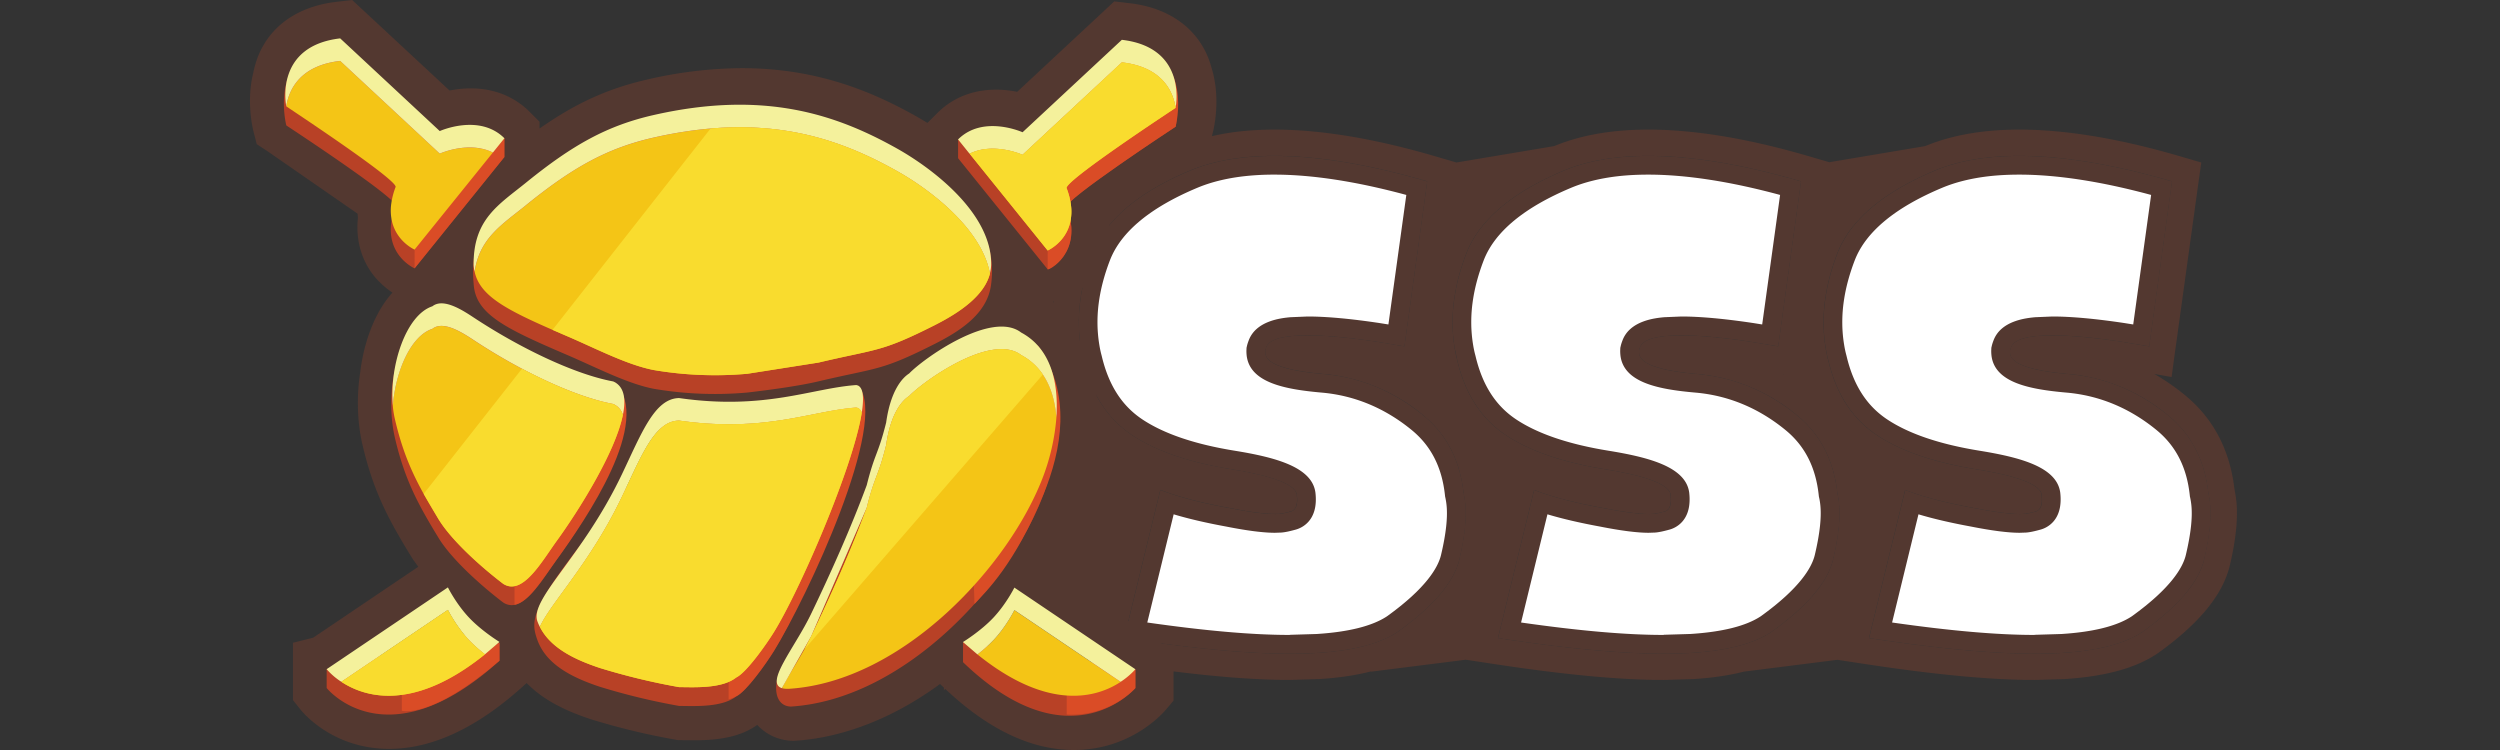 <svg xmlns="http://www.w3.org/2000/svg" width="80" height="24" fill="none" xmlns:v="https://vecta.io/nano"><rect width="100%" height="100%" fill="#333333" stroke="none"/><g fill="#533830"><path fill-rule="evenodd" d="M71.558 16.01c-.013-.126-.033-.246-.056-.358-.144-1.247-.671-2.253-1.569-2.996-.32-.263-.651-.493-.996-.69l.554.099.119-.869.73-5.276.101-.72-.698-.204c-1.928-.564-3.652-.849-5.126-.849-.408 0-.802.022-1.171.066-.678.081-1.297.236-1.839.462l-3.07.516-.666-.195c-1.928-.564-3.652-.849-5.126-.849-.408 0-.802.022-1.171.066-.679.081-1.297.236-1.839.462l-3.128.525-.698-.204c-1.928-.564-3.652-.849-5.126-.849-.407 0-.802.022-1.171.066-.288.034-.566.083-.832.144l.029-.109c.029-.109.266-1.09-.036-2.064-.306-1.165-1.259-1.922-2.618-2.081l-.499-.058-3.106 2.893c-.2-.04-.429-.069-.676-.069-.741 0-1.39.258-1.878.747l-.317.317-.332-.196c-1.289-.724-3.089-1.556-5.604-1.556a13.63 13.63 0 0 0-3.006.358c-1.257.285-2.282.742-3.472 1.574v-.218l-.319-.319c-.489-.489-1.14-.748-1.881-.748-.248 0-.478.029-.679.069L11.269 0l-.499.058c-1.445.168-2.413.994-2.664 2.267-.23.909-.02 1.78.005 1.879l.105.409.352.232 2.874 1.992.012.138c-.076.709.115 1.376.549 1.896a2.8 2.8 0 0 0 .555.494c-.601.664-.926 1.659-1.031 2.551-.12.757-.095 1.594.069 2.302.356 1.539.861 2.441 1.536 3.549.075.123.16.246.254.369l-3.365 2.271-.646.161v1.836l.237.297c.103.13 1.058 1.263 2.845 1.263 1.373 0 2.816-.677 4.29-2.012l.105-.095c.599.614 1.415.947 2.059 1.16a22.32 22.32 0 0 0 2.717.655l.083.013h.084l.154.001.258.003c.63 0 1.422-.058 2.024-.492.28.301.657.483 1.083.507l.064.004.064-.004c.993-.06 2.712-.404 4.639-1.816l.089.085.035.032v.085l.042-.046C31.619 23.341 33.003 24 34.363 24c1.798 0 2.821-1.146 2.932-1.275l.258-.304v-.936c1.47.183 2.699.273 3.725.273l.953-.029c.623-.04 1.168-.121 1.646-.246l-.012.012 3.039-.384.908.138c2.252.343 4.027.51 5.428.51l.953-.029c.606-.038 1.14-.118 1.607-.237l2.997-.379.887.135c2.252.343 4.027.51 5.428.51l.953-.029c1.301-.083 2.269-.349 2.962-.81l.024-.017c1.327-.952 2.081-1.872 2.304-2.813.198-.838.266-1.52.206-2.081l-.002.001zM33.714 9.682l-.023-.031c.008 0 .017-.001.026-.002l-.004.034zM46.7 17.897c-.173.732-.838 1.508-1.976 2.324-.567.377-1.415.597-2.55.671-1.286.083-2.946-.027-5-.302l-1.067-.721 1.023-4.194c.557.22 1.296.412 2.218.582.75.147 1.283.21 1.604.184.071-.006.189-.03.353-.075s.228-.224.191-.54c-.043-.315-.736-.593-2.087-.811s-2.416-.581-3.192-1.099c-.466-.311-.839-.723-1.118-1.236-.047-.393-.137-.773-.27-1.136-.071-.233-.164-.453-.273-.656a5.34 5.34 0 0 1 .079-1.667l.144-.135c.468-.472.72-1.11.713-1.792l-.002-.077c.553-.677 1.42-1.271 2.607-1.766.469-.196 1.007-.331 1.613-.403 1.557-.184 3.557.053 5.961.755l-.73 5.28-.873-.147c-1.213-.183-2.122-.239-2.719-.184-.488.046-.765.168-.831.364a.54.54 0 0 0-.032.101.66.66 0 0 0 .004.097c.046.335.665.547 1.854.652a5.78 5.78 0 0 1 3.219 1.339c.74.612 1.161 1.447 1.272 2.483.022.094.038.197.05.309.049.464-.014 1.065-.187 1.797l.001.002zm11.961 0c-.173.732-.838 1.508-1.976 2.324-.567.377-1.415.597-2.55.671-1.529.098-3.582-.075-6.2-.473l1.156-4.742c.556.22 1.296.412 2.218.582.75.147 1.283.21 1.604.184.071-.006.189-.03.353-.075s.228-.223.191-.54c-.043-.315-.736-.593-2.087-.811s-2.416-.581-3.192-1.099-1.294-1.308-1.548-2.395a3.93 3.93 0 0 1-.082-.386c-.157-.954-.037-1.957.37-3.018s1.451-1.962 3.14-2.667c.469-.196 1.007-.331 1.613-.403 1.557-.184 3.557.053 5.961.755l-.73 5.28-.873-.147c-1.213-.183-2.122-.239-2.719-.184-.488.046-.765.168-.831.364-.014.034-.025.067-.032.101a.66.66 0 0 0 .004.097c.046.335.665.547 1.854.652a5.78 5.78 0 0 1 3.219 1.339c.741.612 1.161 1.447 1.272 2.483a2.64 2.64 0 0 1 .05.309c.049.464-.014 1.065-.187 1.797l.001.001zm-1.571-5.914l-.025-.016.013.002.012.013zm13.444 5.914c-.173.732-.838 1.508-1.976 2.324-.567.377-1.415.597-2.55.671-1.529.098-3.582-.075-6.201-.473l1.156-4.742c.557.22 1.296.412 2.218.582.75.147 1.283.21 1.604.184.071-.006.189-.03.353-.075s.228-.223.191-.54c-.043-.315-.736-.593-2.087-.811s-2.416-.581-3.192-1.099-1.293-1.308-1.548-2.395a4.31 4.31 0 0 1-.083-.386c-.157-.954-.037-1.957.37-3.018s1.451-1.962 3.14-2.667c.469-.196 1.007-.331 1.613-.403 1.557-.184 3.557.053 5.961.755l-.73 5.28-.873-.147c-1.213-.183-2.122-.239-2.719-.184-.488.046-.764.168-.831.364a.54.54 0 0 0-.032.101.66.66 0 0 0 .004.097c.046.335.665.547 1.854.652a5.78 5.78 0 0 1 3.219 1.339c.74.612 1.161 1.447 1.272 2.483.022.094.038.197.05.309.049.464-.014 1.065-.187 1.797l.002.001z"/><path d="M46.837 15.791c-.111-1.036-.531-1.872-1.272-2.484-.953-.785-2.03-1.235-3.219-1.339s-1.809-.316-1.854-.652a.44.44 0 0 1-.004-.097c.007-.034.019-.067.032-.101.066-.196.343-.319.831-.364.597-.056 1.506 0 2.719.184l.873.147.73-5.28c-2.404-.702-4.404-.939-5.961-.755-.607.072-1.144.207-1.613.403-1.689.704-2.734 1.606-3.14 2.667s-.526 2.065-.37 3.018l.082.386c.255 1.087.773 1.876 1.548 2.395s1.84.879 3.192 1.099 2.045.496 2.087.811-.026.495-.191.54-.282.069-.353.075c-.32.025-.854-.037-1.604-.184-.922-.169-1.661-.362-2.218-.582l-1.156 4.742c2.618.399 4.671.571 6.2.473 1.135-.072 1.982-.292 2.55-.671 1.138-.816 1.802-1.592 1.976-2.324s.238-1.334.188-1.797c-.012-.113-.029-.216-.051-.309l-.001-.001z"/></g><path d="M41.275 20.318c-1.192 0-2.689-.13-4.562-.398l.844-3.462c.474.142 1.029.272 1.682.392.683.135 1.196.199 1.559.199l.201-.007c.113-.008.255-.037.462-.094.175-.047.741-.272.632-1.19-.113-.825-1.31-1.128-2.588-1.336-1.271-.206-2.264-.543-2.955-1.005-.655-.438-1.078-1.102-1.296-2.032l-.005-.018a3.32 3.32 0 0 1-.07-.329c-.142-.86-.031-1.744.338-2.706.35-.912 1.296-1.696 2.81-2.328.418-.174.908-.296 1.452-.361a8.53 8.53 0 0 1 1.001-.055c1.21 0 2.629.219 4.222.65l-.573 4.145-.268-.043c-.934-.141-1.713-.212-2.319-.212l-.549.023c-.274.026-1.102.104-1.337.75-.023.059-.042.118-.055.177l-.012.052-.002.053c-.004.07 0 .141.008.21.115.854 1.22 1.066 2.397 1.17 1.059.092 2.032.499 2.89 1.204.615.508.962 1.19 1.057 2.083l.004.037.008.036a2.17 2.17 0 0 1 .038.237c.042.391-.017.928-.175 1.595-.094.398-.471 1.061-1.732 1.968-.47.31-1.226.5-2.247.565l-.862.026.002.003z" fill="#fff"/><path d="M58.798 15.791c-.111-1.036-.531-1.872-1.272-2.484-.953-.785-2.03-1.235-3.219-1.339s-1.809-.316-1.854-.652a.44.44 0 0 1-.004-.097.67.67 0 0 1 .032-.101c.066-.196.343-.319.831-.364.597-.056 1.506 0 2.719.184l.873.147.73-5.28c-2.404-.702-4.404-.939-5.961-.755-.607.072-1.144.207-1.613.403-1.689.704-2.734 1.606-3.14 2.667s-.527 2.065-.37 3.018l.082.386c.255 1.087.773 1.876 1.548 2.395s1.84.879 3.192 1.099 2.045.496 2.087.811-.026.495-.191.54-.283.069-.353.075c-.32.025-.854-.037-1.604-.184-.922-.169-1.661-.362-2.218-.582l-1.157 4.742c2.618.399 4.671.571 6.2.473 1.135-.072 1.982-.292 2.55-.671 1.138-.816 1.802-1.592 1.976-2.324s.238-1.334.188-1.797a2.56 2.56 0 0 0-.05-.309l-.001-.001z" fill="#533830"/><path d="M53.236 20.318c-1.193 0-2.689-.13-4.562-.398l.844-3.462c.474.142 1.029.272 1.682.392.683.135 1.196.199 1.559.199l.201-.007c.112-.008.255-.037.462-.094.175-.047.74-.272.632-1.19-.113-.825-1.31-1.128-2.588-1.336-1.269-.206-2.264-.543-2.955-1.005-.655-.438-1.078-1.102-1.296-2.032l-.005-.018a3.32 3.32 0 0 1-.07-.329c-.142-.86-.031-1.744.338-2.706.35-.912 1.296-1.696 2.81-2.328.418-.174.908-.296 1.452-.361.313-.037.65-.055 1.001-.055 1.211 0 2.629.219 4.222.65l-.573 4.145-.268-.043c-.934-.141-1.713-.212-2.319-.212l-.549.023c-.274.026-1.102.104-1.337.75-.023.059-.042.118-.055.177l-.012.052-.002.053c-.004.069 0 .138.008.208.115.855 1.22 1.069 2.397 1.172 1.059.092 2.032.499 2.89 1.204.616.508.962 1.19 1.057 2.083l.004.037.008.036c.016.069.029.149.038.236.042.391-.017.928-.175 1.595-.094.398-.471 1.061-1.732 1.968-.47.31-1.226.5-2.247.565l-.862.026.002.004z" fill="#fff"/><path d="M70.671 15.791c-.111-1.036-.531-1.872-1.272-2.484-.953-.785-2.03-1.235-3.219-1.339s-1.808-.316-1.854-.652a.44.44 0 0 1-.004-.097c.007-.034.019-.067.032-.101.066-.196.343-.319.831-.364.597-.056 1.506 0 2.719.184l.873.147.73-5.28c-2.404-.702-4.404-.939-5.961-.755-.607.072-1.144.207-1.613.403-1.689.704-2.734 1.606-3.14 2.667s-.526 2.065-.37 3.018a3.93 3.93 0 0 0 .083.386c.255 1.087.773 1.876 1.548 2.395s1.84.879 3.192 1.099 2.045.496 2.087.811-.026.495-.191.54-.282.069-.353.075c-.32.025-.853-.037-1.604-.184-.922-.169-1.661-.362-2.218-.582L59.81 20.42c2.618.399 4.671.571 6.2.473 1.135-.072 1.982-.292 2.55-.671 1.138-.816 1.802-1.592 1.976-2.324s.238-1.334.188-1.797a2.54 2.54 0 0 0-.051-.309l-.002-.001z" fill="#533830"/><path d="M65.109 20.318c-1.192 0-2.689-.13-4.562-.398l.844-3.462c.474.142 1.029.272 1.682.392.683.135 1.196.199 1.559.199l.201-.007c.113-.008.255-.037.462-.094.175-.047.74-.272.632-1.19-.113-.825-1.31-1.128-2.588-1.336-1.269-.206-2.264-.543-2.955-1.005-.655-.438-1.078-1.102-1.296-2.032l-.005-.018a3.32 3.32 0 0 1-.07-.329c-.142-.858-.031-1.744.338-2.706.35-.912 1.296-1.696 2.81-2.328.418-.174.908-.296 1.452-.361.313-.037.65-.055 1.001-.055 1.211 0 2.629.219 4.222.65l-.573 4.145-.268-.043c-.934-.141-1.713-.212-2.319-.212l-.549.023c-.274.026-1.102.104-1.337.75-.023.059-.042.118-.055.177l-.012.052-.002.053c-.004.07 0 .141.008.21.115.854 1.22 1.066 2.397 1.17 1.059.092 2.032.499 2.89 1.204.615.508.962 1.19 1.057 2.083l.004.037.008.036a2.17 2.17 0 0 1 .038.237c.042.391-.017.928-.175 1.595-.094.398-.471 1.061-1.732 1.968-.47.31-1.226.5-2.247.565l-.862.026.002.003z" fill="#fff"/><g fill-rule="evenodd"><path d="M19.62 12.808c1.076.714-.875 3.818-1.802 5.094-.478.659-1.098 1.784-1.72 1.375-.733-.559-1.654-1.392-2.064-2.064-.644-1.057-1.083-1.849-1.399-3.213-.299-1.293-.025-3.216.923-3.526.347-.274 1.235.045 1.598.285 1.452.96 3.208 1.813 4.465 2.046v.002zm-4.463-3.726c-.216-2.288 1.498-2.711 2.378-3.424 1.491-1.206 1.895-1.039 3.383-1.376 3.547-.805 5.854-.014 7.8 1.079 1.096.615 3.299 1.384 3 3.721-.106.911-.911 1.47-1.8 1.92-1.737.879-1.84.755-3.721 1.2-.601.143-1.518.27-2.28.359a11.65 11.65 0 0 1-3-.12c-.856-.169-1.83-.68-2.76-1.079-1.985-.852-2.945-1.306-3-2.28v.001zm12.241 3.841c.985.118-1.583 6.223-2.64 7.921-.238.382-.874 1.286-1.2 1.44-.464.369-1.39.306-1.826.306a21.19 21.19 0 0 1-2.53-.611c-.898-.297-1.72-.713-2.004-1.495-.255-.714-.236-1.117 2.702-4.701.936-1.142 1.049-2.431 1.832-2.444 2.746.396 4.243-.315 5.666-.416zm-2.104 9.687c-.67-.037-.547-1.131-.005-1.622l2.447-4.864c.262-1.047.359-.956.622-2.003.142-1.021.513-1.429.737-1.57.443-.466 2.635-2.04 3.583-1.31 1.541.82 1.236 3.169.72 4.561-1.069 2.883-4.453 6.585-8.103 6.809l-.001-.001zm5.365-17.547l2.866 3.555s1.165-.507.61-1.989c-.15-.189 3.485-2.575 3.485-2.575s.41-1.929-1.72-2.178l-3.177 2.958s-1.468-.557-2.064-.371v.601h.001zm.158 16.127c3.421 3.297 5.515.828 5.515.828v-.601l-5.515-.876v.65-.001zM16.14 5.025l-2.874 3.562s-1.167-.508-.611-1.993c.152-.19-3.493-2.58-3.493-2.58s-.601-2.347 1.533-2.595l3.377 3.377s1.242-.591 2.069-.371v.601zm-.157 16.118c-3.617 3.276-5.53.873-5.53.873v-.605l4.808-1.202.721.361v.573z" fill="#b84126"/><path d="M19.677 12.235c1.233 1.235-.93 4.391-1.858 5.668-.478.659-.898 1.364-1.355 1.453v-2.743c0-.475 2.312-3.797 3.213-4.378zm7.791.108c1.004 1.136-1.653 6.803-2.711 8.5-.238.382-.874 1.286-1.2 1.44-.089.05-.103.052-.242.101v-2.885c-.016-.715 2.967-6.741 4.152-7.156zm3.715 6.983c-.024-1.118-.077-.755-.054-1.751-.018.801.9-4.941 2.077-6.524 1.118 1.558.753 3.377.192 4.751-.924 2.267-1.856 3.137-2.214 3.525h-.001zm2.35-13.891l-.008 3.183c0 .054 1.165-.507.61-1.989-.15-.189 3.485-2.575 3.485-2.575s.613-2.356-1.516-2.605c0 0-2.391 2.635-2.57 3.986zm.602 17.43c1.399.076 2.197-.848 2.197-.848v-.601s-.653.289-2.197.246v1.202zM16.14 5.025l-2.874 3.562.006-1.726c.6-.753 2.3-2.588 2.867-2.437v.601h.001zm-.157 16.118c-2.189 1.877-3.125 1.602-3.125 1.602v-1.082c1.12.012 3.125-1.093 3.125-1.093v.573-.001z" fill="#da4c26"/><path d="M19.62 12.929c-1.256-.233-3.012-1.087-4.465-2.046-.363-.24-.973-.633-1.32-.359-.695.226-1.176 1.358-1.266 2.456.013.147.035.288.066.423.315 1.364.755 2.155 1.399 3.213.41.672 1.331 1.505 2.064 2.064.622.409 1.241-.716 1.72-1.375.652-.898 1.863-2.797 2.113-4.025a.55.55 0 0 0-.311-.349l-.001-.002zm9.098-7.447c-1.946-1.094-4.253-1.885-7.8-1.079-1.488.338-2.591.953-4.08 2.16-.77.624-1.492 1.053-1.649 2.136.182.829 1.138 1.277 2.969 2.063.931.4 1.904.911 2.76 1.079a11.65 11.65 0 0 0 3 .12l2.28-.359c1.88-.446 1.983-.321 3.721-1.2.791-.4 1.582-.939 1.761-1.65-.278-1.468-1.965-2.708-2.961-3.269l-.001-.001zm-9.517 15.895a21.19 21.19 0 0 0 2.53.611c.436 0 1.362.063 1.826-.307.327-.154.962-1.058 1.2-1.44.817-1.311 2.536-5.257 2.82-7.036-.035-.096-.094-.154-.18-.163-1.423.101-2.92.811-5.665.416-.783.013-1.196 1.111-1.832 2.444-1.005 2.105-2.26 3.367-2.624 4.157.337.67 1.099 1.045 1.926 1.318v.001zm6.037.665c3.652-.224 7.091-3.957 8.161-6.84a6.89 6.89 0 0 0 .406-1.845c-.065-.835-.376-1.595-1.126-1.994-.948-.73-3.14.844-3.583 1.31-.224.141-.595.549-.737 1.57-.262 1.047-.36.956-.622 2.003-.508 1.379-1.164 2.836-1.779 4.117-.282.589-.706 1.2-.936 1.658.056.017.127.024.216.021v.001zm12.381-18.59c-.094-.584-.468-1.311-1.719-1.457l-3.177 2.958s-.927-.418-1.695-.035l2.498 3.098s.563-.245.719-.892a1.55 1.55 0 0 0 .025-.567c-.02-.161-.062-.337-.135-.53-.15-.189 3.485-2.575 3.485-2.575h-.001zm-5.835 17.04a4.53 4.53 0 0 1-.505.45c2.31 1.863 3.859 1.355 4.581.879l-3.4-2.295s-.261.526-.677.968v-.001zM14.071 4.915L10.886 1.95c-1.255.147-1.63.875-1.726 1.451.002.011 3.647 2.402 3.496 2.591a2.4 2.4 0 0 0-.136.529 1.56 1.56 0 0 0 .025.57c.156.649.72.896.721.896l2.505-3.105c-.771-.383-1.701.035-1.701.035h.001zm1.448 16.023a4.56 4.56 0 0 1-.507-.451c-.418-.442-.679-.97-.679-.97l-3.41 2.301c.725.477 2.277.989 4.596-.88h.001z" fill="#f4c516"/><path d="M13.837 10.522c.347-.274.957.12 1.32.359 1.452.961 3.208 1.813 4.465 2.046.159.07.258.19.311.349.105-.518.041-.917-.311-1.07-1.256-.233-3.012-1.087-4.465-2.046-.363-.24-.973-.634-1.32-.359-.85.278-1.38 1.91-1.266 3.177.09-1.098.571-2.23 1.266-2.456zm2.999-3.96c1.491-1.206 2.592-1.822 4.08-2.16 3.547-.805 5.854-.014 7.8 1.079.995.559 2.683 1.801 2.961 3.269.022-.088.036-.177.04-.269.032-1.663-1.904-3.104-3-3.721-1.946-1.094-4.253-1.885-7.8-1.079-1.488.338-2.591.953-4.08 2.16-.88.713-1.696 1.172-1.681 2.64.005.076.016.148.031.218.158-1.083.878-1.512 1.649-2.136zm.439 13.498c.364-.79 1.618-2.053 2.624-4.157.637-1.333 1.049-2.431 1.832-2.444 2.746.395 4.243-.315 5.665-.416.087.011.145.067.18.164.083-.522.043-.858-.18-.885-1.423.101-2.92.811-5.665.416-.783.013-1.196 1.111-1.832 2.444-1.277 2.672-2.956 3.987-2.702 4.701a1.88 1.88 0 0 0 .078.178v-.001zm7.745 1.961l.937-1.658 1.779-4.117c.262-1.047.359-.956.621-2.003.142-1.021.513-1.429.737-1.57.444-.466 2.635-2.04 3.583-1.31.749.399 1.061 1.159 1.126 1.994.078-1.098-.165-2.203-1.126-2.716-.948-.73-3.14.844-3.583 1.31-.224.141-.595.549-.737 1.57-.262 1.047-.359.956-.621 2.003-.509 1.379-1.164 2.836-1.779 4.117-.513 1.069-1.489 2.211-.937 2.379zm7.702-17.067l3.177-2.958c1.251.145 1.625.873 1.721 1.447.026-.141.324-1.929-1.721-2.169l-3.177 2.958s-1.263-.571-2.064.23l.368.457c.768-.382 1.695.035 1.695.035h.001zm-.938 15.538c.417-.441.677-.968.677-.968l3.4 2.295c.311-.206.47-.404.47-.404l-3.871-2.612s-.261.526-.677.968c-.405.429-.968.774-.968.774l.463.397a4.41 4.41 0 0 0 .505-.45h.001zM10.886 1.95l3.186 2.966s.93-.42 1.701-.035l.368-.457c-.802-.802-2.069-.23-2.069-.23l-3.186-2.966C8.838 1.467 9.132 3.255 9.16 3.4c.096-.576.471-1.305 1.726-1.451zm.037 19.868l3.41-2.301s.261.528.679.97a4.55 4.55 0 0 0 .507.451l.463-.397s-.564-.345-.97-.775c-.418-.442-.679-.97-.679-.97l-3.88 2.618a2.19 2.19 0 0 0 .47.404z" fill="#f4f19c"/><path d="M18.156 10.761c.931.4 1.904.911 2.76 1.079a11.65 11.65 0 0 0 3 .12l2.28-.359c1.88-.446 1.983-.321 3.721-1.2.791-.4 1.582-.939 1.761-1.65-.278-1.468-1.965-2.708-2.961-3.269-1.592-.894-3.425-1.587-5.979-1.369l-5.057 6.442.476.207-.001-.001zm3.575 2.697c-.783.013-1.196 1.111-1.832 2.444-1.005 2.105-2.26 3.367-2.624 4.157.337.67 1.099 1.045 1.926 1.318a21.19 21.19 0 0 0 2.53.611c.436 0 1.362.063 1.826-.307.327-.154.962-1.058 1.2-1.44.817-1.311 2.536-5.257 2.82-7.036-.035-.096-.094-.154-.18-.164-1.423.101-2.92.811-5.665.416v.001zm10.947-2.096c-.948-.73-3.14.844-3.583 1.31-.224.141-.595.549-.737 1.57-.262 1.047-.36.956-.621 2.003-.509 1.379-1.164 2.836-1.779 4.117l-.221.422 7.635-8.799a1.91 1.91 0 0 0-.692-.623zm3.221-9.367l-3.177 2.958s-.927-.418-1.695-.035l2.498 3.098s.563-.245.719-.892a1.55 1.55 0 0 0 .025-.567c-.02-.161-.062-.337-.135-.53-.15-.189 3.485-2.575 3.485-2.575-.094-.584-.468-1.311-1.719-1.457h-.001zm-20.38 18.943a4.55 4.55 0 0 1-.507-.451c-.418-.442-.679-.97-.679-.97l-3.41 2.301c.725.477 2.277.989 4.596-.88h.001zm-1.484-4.324c.41.672 1.331 1.505 2.064 2.064.622.409 1.241-.716 1.72-1.375.652-.898 1.863-2.797 2.113-4.025a.55.55 0 0 0-.311-.349c-.831-.154-1.881-.581-2.918-1.13l-3.145 4.004.476.81z" fill="#f9dc2e"/></g></svg>